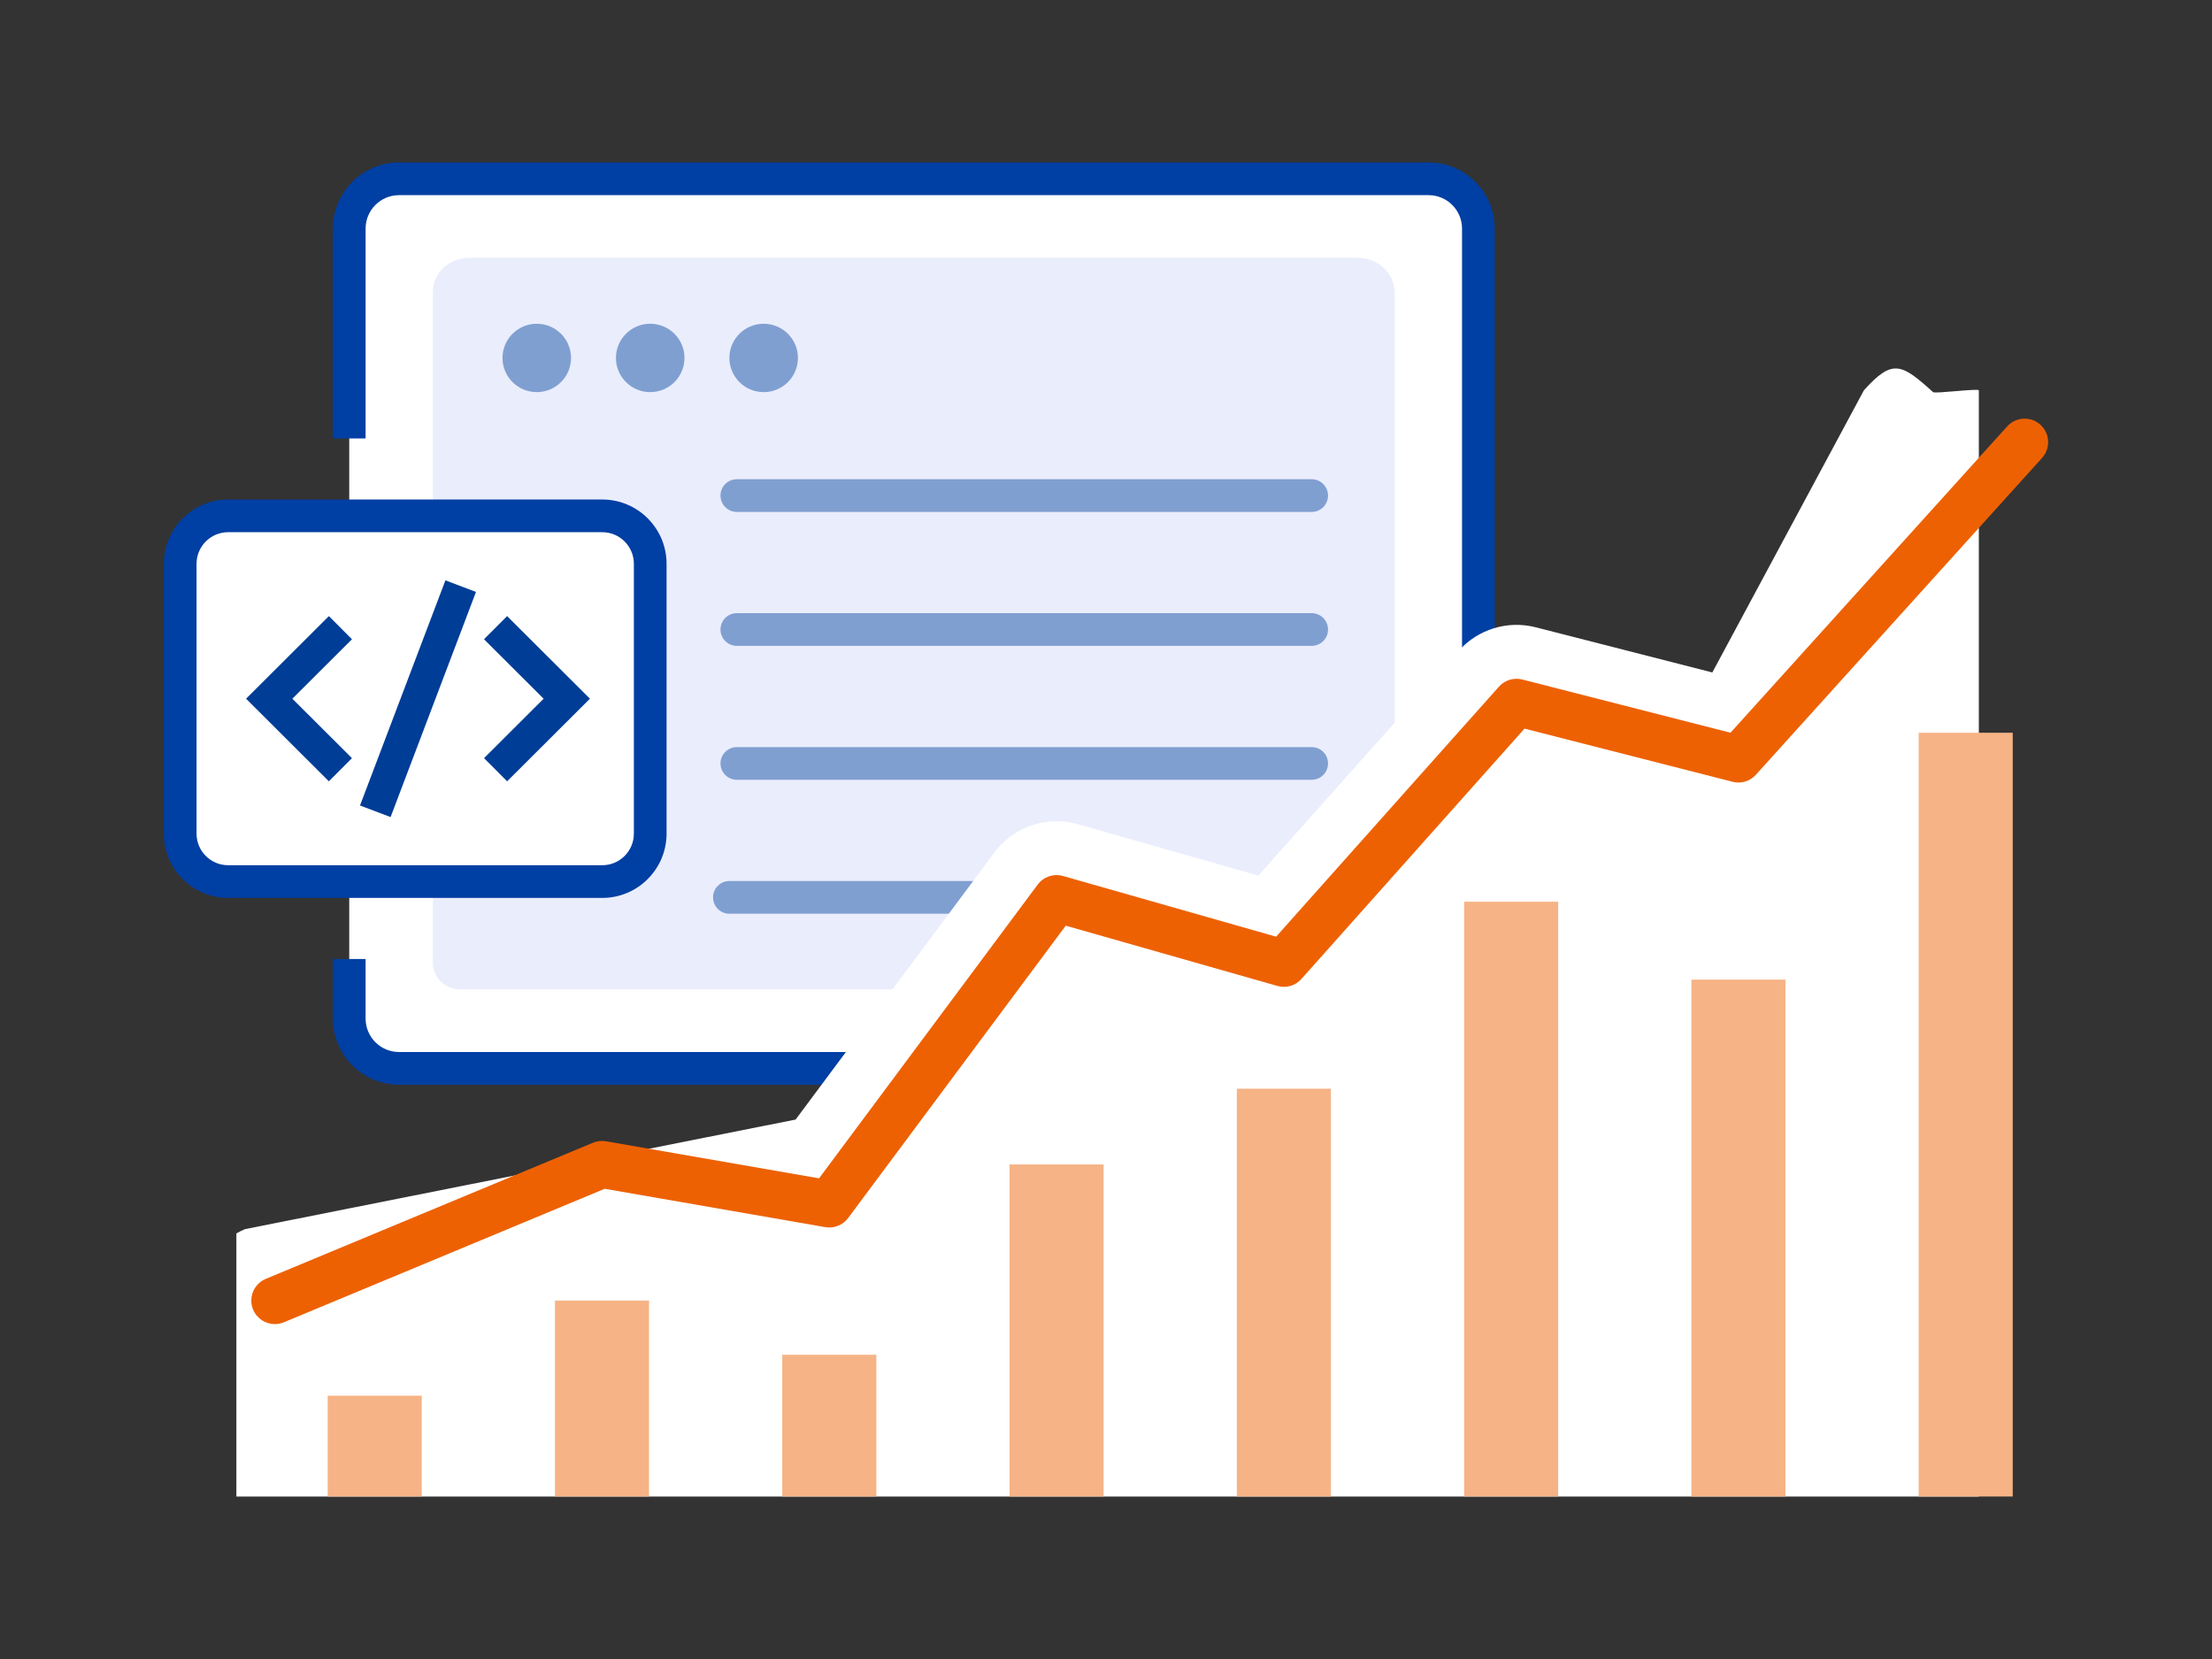 <?xml version="1.0" encoding="UTF-8"?>
<svg id="a" data-name="レイヤー 1" xmlns="http://www.w3.org/2000/svg" width="400" height="300" viewBox="0 0 400 300">
  <rect x="0" y="0" width="400" height="300" fill="#333333" stroke="none"/>
  <g>
    <g>
      <path d="M63.154,79.283v-37.949c0-4.971,4.029-9,9-9h186.184c4.971,0,9,4.029,9,9v142.861c0,4.971-4.029,9-9,9H72.154c-4.971,0-9-4.029-9-9v-10.78" fill="#fff"/>
      <path d="M258.338,196.151H72.155c-6.593,0-11.956-5.363-11.956-11.956v-10.78h5.912v10.78c0,3.333,2.711,6.044,6.044,6.044h186.184c3.333,0,6.044-2.711,6.044-6.044V41.334c0-3.333-2.711-6.044-6.044-6.044H72.155c-3.333,0-6.044,2.711-6.044,6.044v37.949h-5.912v-37.949c0-6.593,5.363-11.956,11.956-11.956h186.184c6.593,0,11.956,5.363,11.956,11.956v142.861c0,6.593-5.363,11.956-11.956,11.956Z" fill="#003fa3"/>
    </g>
    <path d="M252.218,52.957v121.214c0,2.617-2.243,4.739-5.009,4.739H83.284c-2.766,0-5.009-2.122-5.009-4.739V52.807c0-3.418,2.929-6.189,6.541-6.189h160.702c3.685,0,6.7,2.853,6.7,6.339Z" fill="#eaedfc"/>
    <ellipse cx="117.579" cy="64.727" rx="6.197" ry="6.182" fill="#809fd1"/>
    <path d="M103.26,64.727c0,3.414-2.774,6.182-6.197,6.182s-6.197-2.768-6.197-6.182,2.774-6.182,6.197-6.182c3.423.001,6.197,2.769,6.197,6.182Z" fill="#809fd1"/>
    <ellipse cx="138.096" cy="64.727" rx="6.197" ry="6.182" fill="#809fd1"/>
    <g>
      <g>
        <rect x="32.585" y="93.283" width="84.994" height="66.132" rx="8.664" ry="8.664" fill="#fff"/>
        <path d="M108.916,162.371H41.249c-6.407,0-11.62-5.213-11.62-11.62v-48.804c0-6.407,5.213-11.62,11.62-11.62h67.666c6.407,0,11.62,5.213,11.62,11.62v48.804c0,6.407-5.213,11.62-11.62,11.62ZM41.249,96.239c-3.147,0-5.708,2.561-5.708,5.708v48.804c0,3.147,2.561,5.708,5.708,5.708h67.666c3.147,0,5.708-2.561,5.708-5.708v-48.804c0-3.147-2.561-5.708-5.708-5.708H41.249Z" fill="#003fa3"/>
      </g>
      <g>
        <g>
          <polyline points="61.559 139.192 48.683 126.348 61.559 113.505" fill="#fff"/>
          <polygon points="59.471 141.285 44.498 126.348 59.471 111.412 63.647 115.598 52.869 126.348 63.647 137.1 59.471 141.285" fill="#003d96"/>
        </g>
        <g>
          <polyline points="89.615 139.192 102.49 126.348 89.615 113.505" fill="#fff"/>
          <polygon points="91.703 141.285 87.527 137.1 98.305 126.348 87.527 115.598 91.703 111.412 106.676 126.348 91.703 141.285" fill="#003d96"/>
        </g>
        <g>
          <line x1="83.308" y1="105.992" x2="67.866" y2="146.705" fill="#fff"/>
          <rect x="53.815" y="123.393" width="43.543" height="5.912" transform="translate(-69.356 152.21) rotate(-69.227)" fill="#003d96"/>
        </g>
      </g>
    </g>
    <path d="M237.194,92.571h-103.95c-1.633,0-2.956-1.323-2.956-2.956s1.323-2.956,2.956-2.956h103.95c1.633,0,2.956,1.323,2.956,2.956s-1.323,2.956-2.956,2.956Z" fill="#809fd1"/>
    <path d="M237.194,116.791h-103.95c-1.633,0-2.956-1.323-2.956-2.956s1.323-2.956,2.956-2.956h103.95c1.633,0,2.956,1.323,2.956,2.956s-1.323,2.956-2.956,2.956Z" fill="#809fd1"/>
    <path d="M237.194,141.011h-103.95c-1.633,0-2.956-1.323-2.956-2.956s1.323-2.956,2.956-2.956h103.95c1.633,0,2.956,1.323,2.956,2.956s-1.323,2.956-2.956,2.956Z" fill="#809fd1"/>
    <path d="M237.194,165.231h-105.296c-1.633,0-2.956-1.323-2.956-2.956s1.323-2.956,2.956-2.956h105.296c1.633,0,2.956,1.323,2.956,2.956s-1.323,2.956-2.956,2.956Z" fill="#809fd1"/>
  </g>
  <g>
    <path d="M357.837,70.572v200.05H42.743v-47.58c.5-.29,1.03-.55,1.58-.78l99.55-19.81,35.96-48.31c3.47-4.67,9.47-6.7,15.06-5.11l32.66,9.3,36.23-40.65c3.48-3.9,8.85-5.55,13.92-4.25l31.94,8.17,27.414-51.03c5.18-5.74,6.765-4.843,12.505.337.36.32,7.955-.687,8.275-.337Z" fill="#fff"/>
    <g>
      <g>
        <rect x="141.458" y="244.986" width="17.008" height="25.633" fill="#f6b386"/>
        <rect x="223.659" y="196.869" width="17.008" height="73.75" fill="#f6b386"/>
        <rect x="264.758" y="163.06" width="17.008" height="107.559" fill="#f6b386"/>
        <rect x="305.859" y="177.147" width="17.008" height="93.472" fill="#f6b386"/>
        <rect x="346.959" y="132.504" width="17.008" height="138.115" fill="#f6b386"/>
        <rect x="59.257" y="252.387" width="17.008" height="18.232" fill="#f6b386"/>
        <rect x="182.558" y="210.569" width="17.008" height="60.05" fill="#f6b386"/>
      </g>
      <path d="M49.7,239.438c-1.666,0-3.248-.985-3.928-2.62-.902-2.168.124-4.657,2.292-5.559l59.164-24.616c.747-.31,1.568-.4,2.362-.263l38.523,6.7,39.537-53.122c1.055-1.417,2.874-2.035,4.576-1.551l38.535,10.976,40.296-45.214c1.057-1.187,2.687-1.682,4.227-1.291l37.644,9.621,50.035-55.394c1.574-1.743,4.265-1.878,6.005-.305,1.743,1.574,1.88,4.263.306,6.005l-51.756,57.299c-1.059,1.172-2.677,1.661-4.208,1.27l-37.625-9.616-40.349,45.274c-1.084,1.218-2.773,1.706-4.339,1.26l-38.277-10.902-39.347,52.866c-.959,1.287-2.565,1.925-4.14,1.65l-39.881-6.936-58.021,24.141c-.534.222-1.088.327-1.632.327Z" fill="#ed6103"/>
      <rect x="100.358" y="235.185" width="17.008" height="35.434" fill="#f6b386"/>
    </g>
  </g>
</svg>